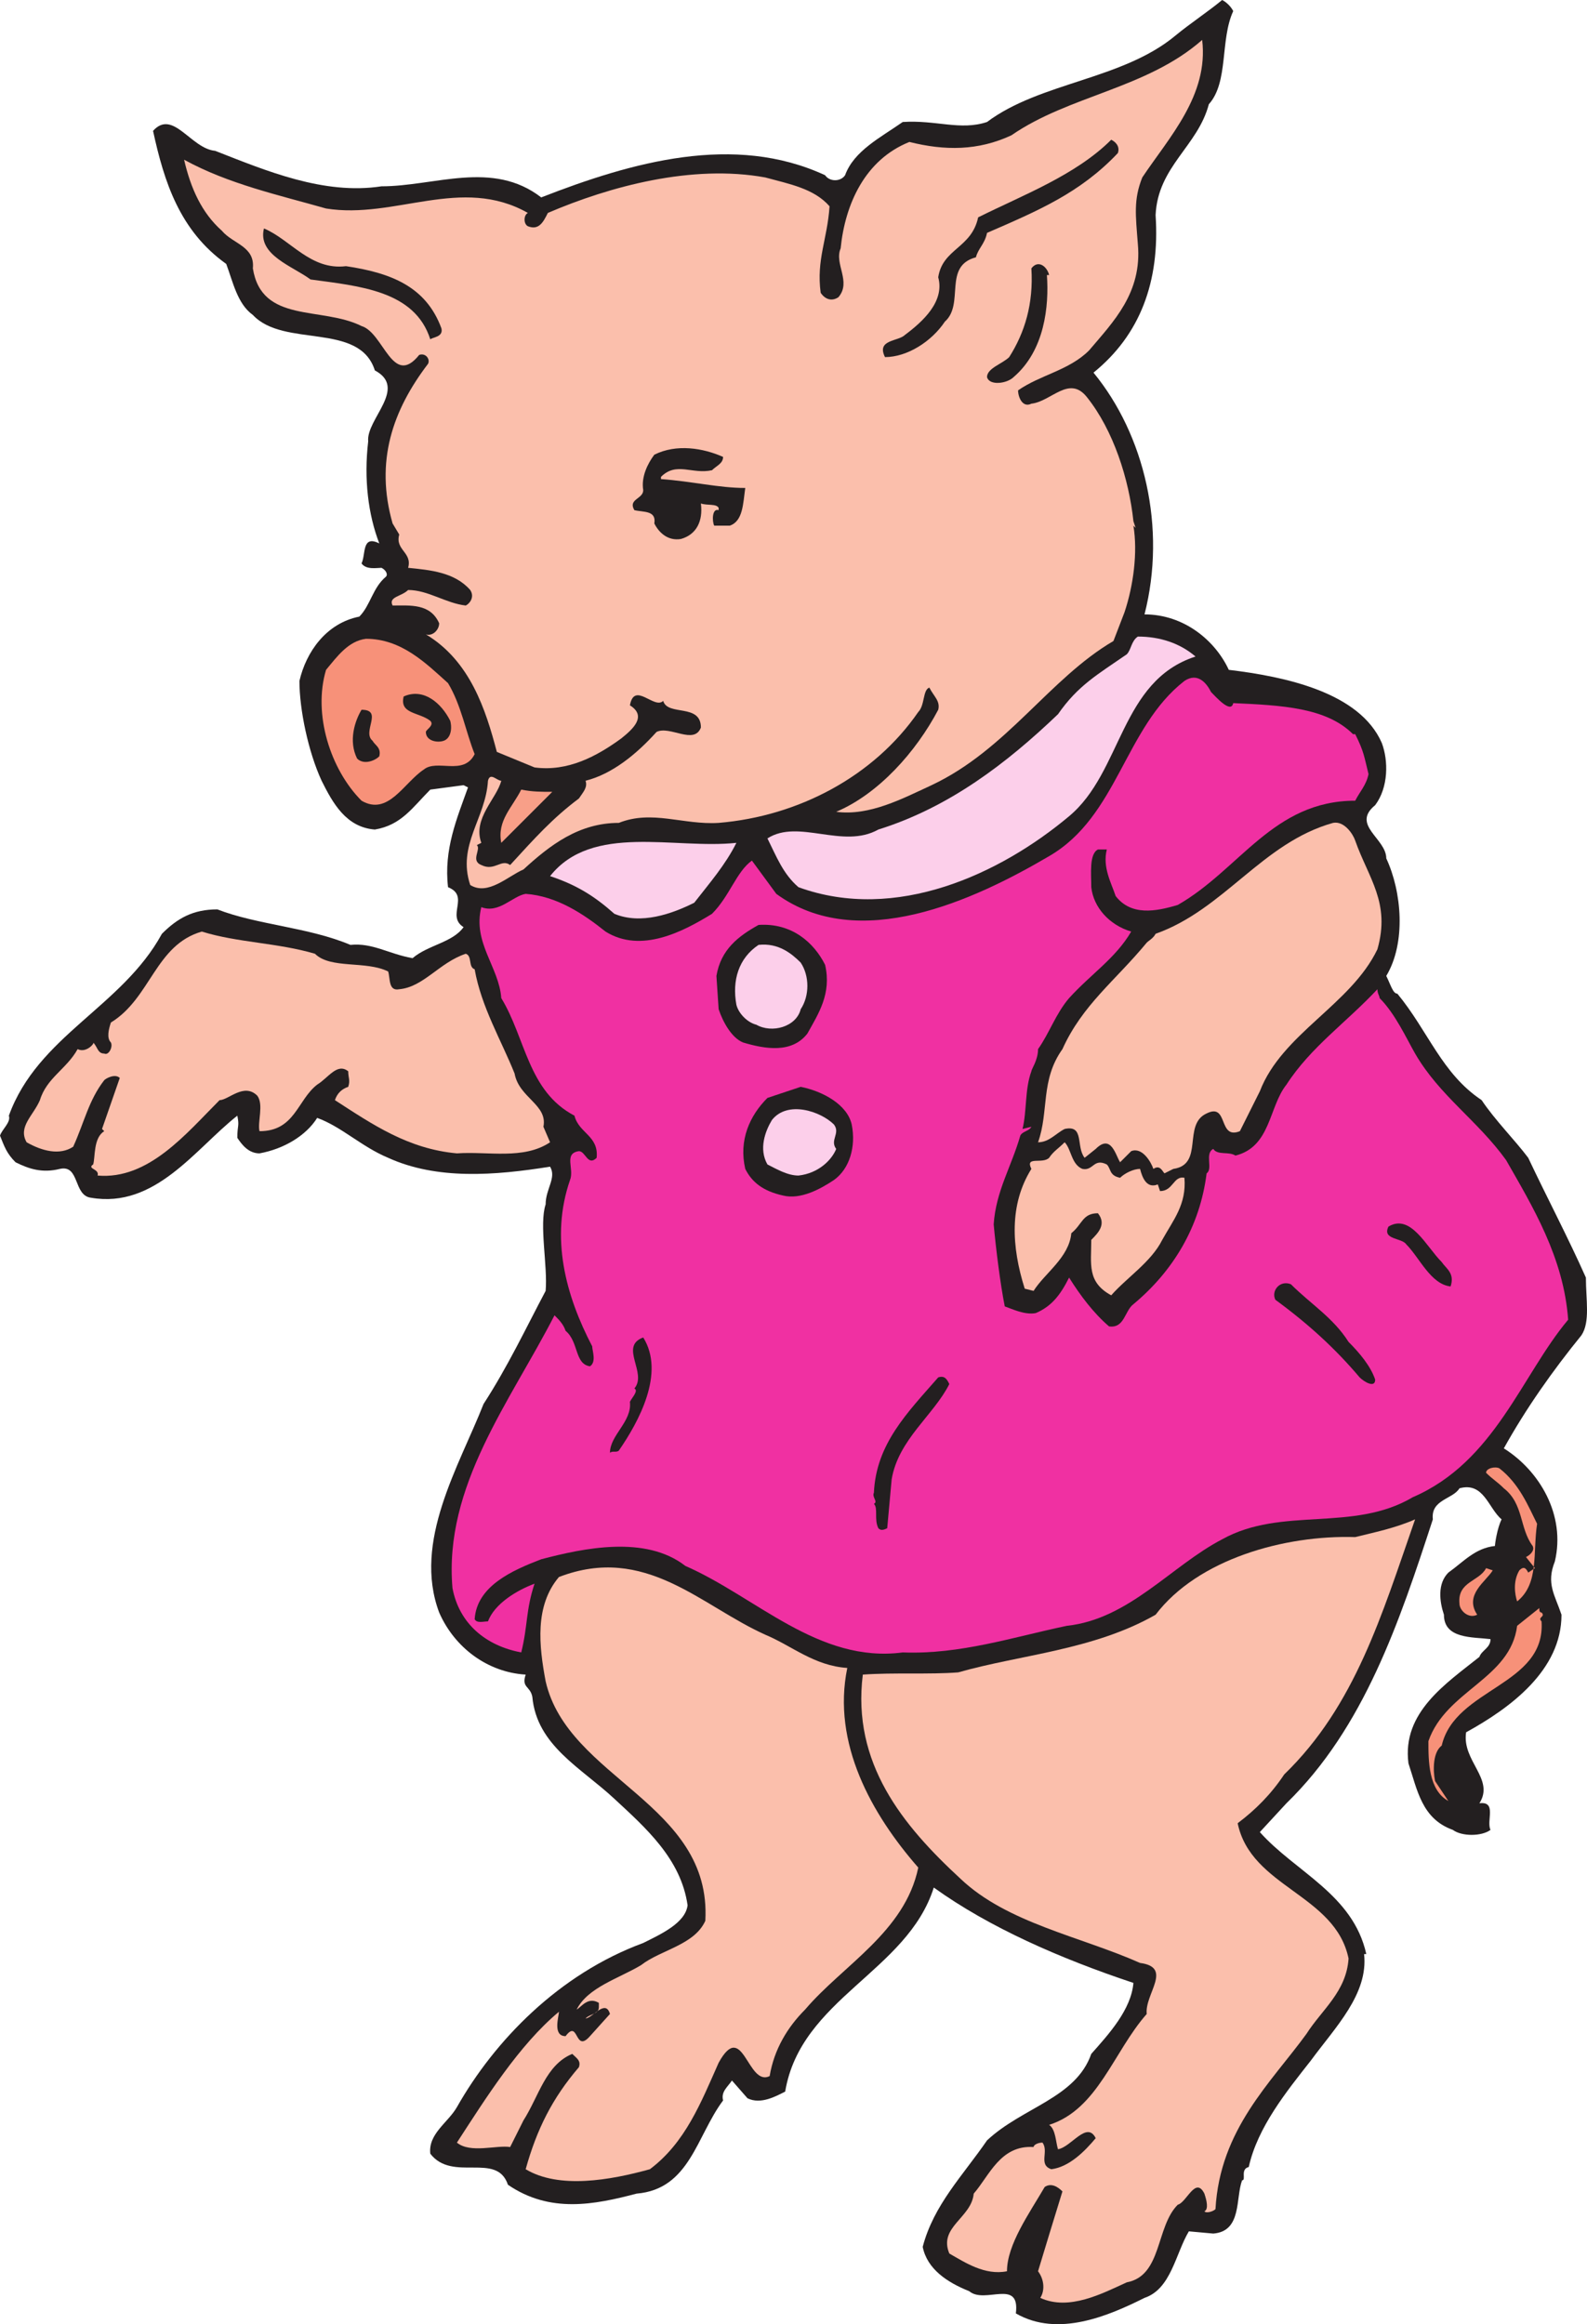<svg xmlns="http://www.w3.org/2000/svg" width="536.625" height="785.897"><path fill="#231f20" fill-rule="evenodd" d="M536.25 432c-6-13.5-13.5-27.75-19.5-40.5-4.5-6-11.25-12.75-15.75-19.5-13.5-9-18-23.25-28.5-36-1.5 0-2.25-3-3.75-6 6.75-11.25 5.25-28.5 0-39.75 0-6.75-12-11.25-3.75-18 4.5-6 4.5-15 2.25-21-7.5-17.25-33-22.5-51.75-24.75-4.5-9.75-15-18.75-28.5-18.75 7.5-29.25 0-60.75-17.25-81.75 15.75-12.75 22.5-30.75 21-53.25.75-16.5 14.25-23.25 18-37.5 6.75-7.5 3.75-21.75 8.25-31.5-.75-1.5-2.25-3-3.75-3.75-4.5 3.75-11.25 8.25-15.75 12-18 15-45.75 15.75-63.75 29.25-9 3-17.25-.75-28.5 0-7.5 5.25-16.5 9.75-19.5 18-1.5 2.25-5.25 2.25-6.75 0-30.75-14.25-65.25-4.5-96 7.5C166.5 54 147 63 129 63c-19.5 3-39-5.25-56.25-12-8.25-.75-14.25-14.25-21-6.75 3.75 17.25 9 33.75 24.75 45 2.25 6 3.75 13.5 9 17.25 10.5 11.25 36 2.25 41.25 18.75 11.25 6-3 16.5-2.25 24-1.5 12.75 0 24.75 3.75 34.5-6-3-4.5 3.75-6 6.75 1.5 2.25 5.25 1.5 6.75 1.5 1.5.75 2.25 2.25 1.5 3-4.5 3.75-5.25 9.75-9 13.5-11.25 2.25-18 12-20.25 21.75 0 9.75 3 24 7.5 33.75 3.75 7.5 8.25 15.75 18 16.5 9-1.5 12.75-7.5 18.75-13.5l11.25-1.5 1.5.75c-3.75 10.5-8.25 21-6.75 33.75 7.5 3-.75 9.75 5.25 13.5-3.75 5.25-12 6-17.25 10.5-8.25-1.5-13.5-5.25-21-4.5-14.25-6-31.5-6.75-45-12-8.25 0-13.5 3-18.75 8.25-13.5 24.75-42 34.5-51.75 61.5.75 2.25-2.25 4.5-3 6.75 1.5 3.75 2.25 6 5.25 9 4.5 2.25 9 3.75 15 2.25 6.75-1.5 4.5 9 10.5 9.75 21.75 3.75 35.25-16.5 49.5-27.75.75 3.75 0 3 0 7.5C81.75 387 84 390 87.75 390c8.25-1.5 15.75-6 19.5-12 8.25 3 15 9.75 24 13.5 16.5 7.5 36 6 54.75 3 2.25 3.75-1.5 7.5-1.5 12.75-2.25 6.75.75 21 0 29.25-6.75 12.75-12.75 25.5-21 38.25-8.25 21-24 46.5-15 70.5 5.25 12 16.5 20.25 29.25 21-1.5 4.5 1.5 3.75 2.25 7.5 1.5 16.5 16.5 24 27.75 34.5 10.5 9.75 22.5 20.25 24.75 36-.75 6-9 9.75-15 12.75-28.5 10.5-50.25 33-63 55.5-3 5.25-9.75 9-9 15.75 7.5 9.75 22.5-.75 26.25 10.5 14.25 9.75 29.25 6.75 43.5 3 18-1.5 20.25-19.5 29.25-31.5-.75-3 1.5-4.5 3-6.75l5.25 6c4.5 2.25 9.75-.75 12.75-2.25 5.25-31.5 41.25-40.5 50.25-69 18.75 13.5 42.75 24 67.5 32.25-.75 9-8.25 17.25-14.25 24-5.25 15-23.25 18-35.25 29.25-8.25 12-18 21.75-21.75 36 1.5 7.5 8.25 12 15.75 15 5.25 4.5 17.25-4.5 15.75 7.5 14.25 8.25 31.5.75 43.5-5.25 9-3 10.5-15 15-22.5l8.25.75c9.75-.75 7.5-12 9.75-18 1.5 0-.75-3.75 2.25-4.5 3-13.5 12.75-25.5 21-36 8.25-11.25 19.5-22.5 18-36h.75c-4.5-20.25-24-27.75-36-41.25l9-9.75c26.25-25.5 38.25-61.5 49.5-96-.75-6.75 6.75-6.75 9-10.5 8.25-2.25 9.75 6.75 14.25 10.5-1.5 3-2.25 8.25-2.25 9-6.75.75-10.5 5.25-15.75 9-3.75 3.75-3 9.75-1.5 14.25 0 8.25 9.75 7.5 15.75 8.25 0 3-3 3.75-3.75 6-11.25 9-26.25 18.75-24 36 3 9 4.5 18.75 15 22.5 3 2.25 9.75 2.25 12.75 0-1.5-3 2.25-9.75-3.75-9 5.25-8.25-6-14.25-4.5-24 15-8.25 32.25-21 32.25-39.75-2.25-6.75-5.25-10.5-2.25-18 3.75-15.75-5.25-30.75-17.25-38.25 7.5-13.5 16.5-26.25 26.25-38.25 3-4.5 1.5-12 1.5-19.5"/><path fill="#f030a2" fill-rule="evenodd" d="M477.75 506.25c-20.25 12-44.25 3-64.5 14.25-17.25 9-31.5 27-52.5 29.25-18 3.75-36 9.75-55.5 9-28.5 3.75-49.5-18.75-73.5-29.25-13.5-10.5-34.5-6-48.75-2.25-9.75 3.75-21.75 9-22.5 20.25.75 1.5 3 .75 4.5.75 2.25-6 9.75-10.5 15.75-12.75-3 9-2.25 14.25-4.5 23.25-12-2.25-21-9.75-23.25-21.75-3-34.5 19.5-63 34.5-92.25 1.5 1.5 3 3 3.75 5.25 4.5 3.75 3 11.25 8.25 12 2.25-1.5.75-5.25.75-6.75-9-17.25-14.25-36.75-7.5-56.25 1.5-3.75-2.25-9 3-9.75 2.25 0 3 5.25 6 2.25.75-7.5-6-8.25-7.5-14.25C178.5 369 177.75 351 169.5 337.5c-.75-10.5-9.75-18.75-6.75-30.75 6 2.25 10.5-3.75 15-4.5 10.5.75 19.5 6.75 27 12.75 12 7.5 26.25 0 36-6 6-6 8.25-14.25 13.5-18l8.25 11.25c27.75 20.25 66.75 2.25 92.25-12.75C378 276 380.25 246 400.5 230.25c4.5-3 7.5.75 9 3.75 1.5 1.5 6.75 7.5 7.5 3.75 16.5.75 31.5 1.5 40.5 10.5h.75c3 6 3 7.5 4.5 13.5-.75 3.75-3 6-4.5 9-27.75 0-39 23.25-60 35.25-7.5 2.25-15.75 3.75-21-3-1.5-4.5-4.5-9.75-3-15.75h-3c-3 1.5-2.25 8.25-2.25 12.75.75 6.75 6 12.75 13.5 15-5.25 9-13.5 14.25-21 22.5-4.5 5.25-6.75 12-10.5 17.25 0 3.75-2.25 6.75-2.25 7.5-2.25 6-1.5 13.5-3 19.5l3-.75c-.75 1.5-3 1.5-3.75 3-3 10.5-8.25 18.75-9 30 .75 8.25 2.25 20.25 3.75 27.75 2.25.75 6.75 3 10.5 2.25 5.25-2.25 8.25-6 11.25-12 3.75 6 8.25 12 13.5 16.5 5.25.75 5.25-5.25 8.25-7.5 13.5-11.25 22.5-26.25 24.75-44.25 2.25-1.5-.75-6.75 2.25-8.25 1.5 2.25 5.25.75 7.5 2.25 12-3 11.25-16.5 17.25-24 8.25-12.75 20.25-21 30.75-32.25 0 1.5.75 2.25.75 3 5.25 5.25 9 13.5 12 18.75 8.25 14.25 21 22.5 30.75 36 9 15.75 19.5 33 21 54-15.75 18.75-24.75 48-52.5 60"/><path fill="#fbbfac" fill-rule="evenodd" d="M386.25 60c-3 7.5-2.25 12.75-1.5 22.5 1.5 16.5-8.25 26.25-16.5 36-6.75 6.75-16.5 8.25-24 13.5 0 2.25 1.5 6 4.5 4.5 6.75-.75 12.75-9.75 18.75-2.25 9 11.25 14.25 27.75 15.75 42l.75 2.25-.75-.75c1.5 9 0 20.25-3 29.25l-3.75 9.75c-21.75 12.75-36 36.75-61.5 48.75-9.75 4.5-21 10.5-32.25 9 14.25-6 27-20.25 34.5-34.5.75-3-1.5-4.5-3-7.5-2.25.75-1.5 6-3.75 8.25-15 21.75-40.5 35.25-67.5 37.5-12 .75-22.5-4.5-33.75 0-13.5 0-23.25 7.5-32.25 15.75-5.25 2.25-12 9-18 5.25-4.5-13.5 5.25-22.5 6-35.25.75-3 3 0 4.5 0-1.5 6-9.75 12.75-6.75 21l-1.5.75c1.5 1.5-2.25 5.25 1.5 6.75 4.5 2.25 6.75-2.25 9.75 0 8.25-9 14.25-15.75 23.25-22.5 1.5-2.25 3-3.75 2.25-6 9-2.25 17.25-9 24-16.5 4.5-2.25 12.75 4.5 15-1.5 0-8.25-11.25-3.75-12.75-9-3 3-9.75-6.75-11.25 1.5 6 3.75.75 8.25-3 11.25-8.25 6-18 11.25-29.25 9.75L168 254.25c-3.75-14.25-9-30.75-24-39.75 2.25.75 4.5-1.5 4.5-3.75-3-6.75-9.75-6-15.75-6-1.5-3 3-3 5.25-5.25 6.75 0 12.75 4.5 19.5 5.25 1.5-.75 3-3 1.5-5.25-5.25-6-13.5-6.75-21-7.5 1.5-5.25-4.5-6-3-11.25l-2.25-3.75c-6-21 0-38.25 12-54 .75-1.5-.75-3.75-3-3-9 11.25-12-7.5-19.5-9.75-13.5-6.75-33.75-.75-36.75-19.5.75-7.5-6.75-8.25-10.5-12.75-6.75-6-10.5-14.25-12.75-24 15 8.25 32.25 12 48 16.5C133.5 74.25 156 59.25 178.5 72c-1.5.75-1.5 3.75 0 4.5 3.75 1.5 5.25-1.5 6.75-4.5 21-9 48.75-16.5 73.5-12 8.25 2.25 16.5 3.75 21.75 9.75-.75 11.25-4.5 18-3 29.25 1.5 2.25 3.75 3 6 1.5 4.5-5.25-1.5-11.25.75-16.5 1.5-15 8.25-30 23.25-36 12 3 23.25 3 34.5-2.25 19.5-13.5 45.75-15.75 64.5-32.25 2.25 18.75-11.25 33-20.25 46.5"/><path fill="#231f20" fill-rule="evenodd" d="M378 51.75c-12.75 13.5-27 19.5-44.25 27-.75 3.75-3 5.25-3.75 8.25-11.25 3-3.75 15.75-10.5 21.75-4.5 6.75-12.75 12-20.25 12-3-6 4.5-5.25 6.75-7.5 6-4.5 13.5-11.25 11.25-19.5 1.5-9.75 11.25-9.75 13.5-20.25 15-7.5 33-14.25 45-26.25 1.5.75 3 2.25 2.25 4.5M117 90c15 2.25 27 6.75 32.25 21 .75 3-3 3-3.75 3.75-5.25-16.5-24-18-40.5-20.25-6-4.5-18-8.25-15.75-17.25C98.25 81 105 91.5 117 90m237.75 3H354c.75 10.5-.75 25.5-11.25 34.5-2.25 2.25-8.25 3-9 0 0-3 5.25-4.5 7.5-6.75 5.25-8.25 8.25-18 7.5-30 2.25-3 5.25-.75 6 2.25M244.5 154.5c0 2.25-2.25 3-3.75 4.5-6.75 1.5-12-3-17.25 2.25v.75c10.5.75 19.5 3 28.5 3-.75 5.25-.75 11.25-5.25 12.75h-5.25c-.75-1.5-.75-6 1.5-5.25v-.75c-.75-1.5-3.75-.75-6-1.5.75 6-1.5 10.5-6.75 12-4.5.75-7.5-2.25-9-5.25.75-4.5-3.75-3.75-6.75-4.5-2.25-3.75 3-3.75 3-6.75-.75-4.5 1.5-9 3.75-12 7.5-3.75 16.5-2.25 23.25.75"/><path fill="#fccfea" fill-rule="evenodd" d="M404.25 222c-25.5 8.25-24.75 39-42.75 54-23.25 19.5-58.5 36-91.5 24-5.25-4.5-7.5-10.5-10.5-16.5 10.5-6.75 25.5 3.75 37.5-3 24-7.5 43.5-22.5 60.75-39 6.75-9.75 13.5-13.5 23.25-20.25 1.5-1.5 1.5-4.5 3.75-6 7.5 0 14.25 2.25 19.5 6.75"/><path fill="#f79179" fill-rule="evenodd" d="M151.5 231c4.5 7.5 6 16.5 9 24-3.75 7.5-12.75 1.5-17.25 5.25-6.75 4.5-12 15.75-21 10.5-10.5-10.5-16.5-29.25-12-44.25 3.75-4.5 7.5-9.75 13.5-10.5 12 0 20.25 8.25 27.75 15"/><path fill="#231f20" fill-rule="evenodd" d="M152.25 243.75c.75 3 0 6-2.25 6.75s-6 0-6-3c0-.75 3-2.25 1.5-3.75-3.75-3-10.5-2.25-9-8.25 6.75-3 12.75 2.25 15.75 8.25M126 250.5c.75 1.5 3 2.25 2.25 5.25-1.5 1.5-5.25 3-7.5.75-3-6-.75-12.75 1.5-16.5 7.5 0 0 7.5 3.75 10.5"/><path fill="#f89f88" fill-rule="evenodd" d="M186.75 267.75 169.5 285c-1.5-7.5 3.75-12 6.75-18 3.75.75 6.75.75 10.5.75"/><path fill="#fbbfac" fill-rule="evenodd" d="M458.25 284.25c4.5 12.75 12 21 7.5 36.75-9 18.75-32.25 28.5-39.75 48l-6.75 13.5c-7.5 3-3.75-9.75-11.25-6-8.25 3.75-.75 17.25-11.25 18.75l-3 1.5c-.75-.75-1.5-3-3.75-1.5-.75-2.25-3.75-7.5-7.5-6l-3.75 3.75c-1.5-2.25-3-9.75-8.25-4.5l-3.75 3c-3-3.75 0-11.25-6.75-9.75-3 1.5-5.25 4.5-9 4.5 3.75-10.5.75-21 8.25-31.5 6.75-15 18-23.25 28.5-36 .75-.75 2.25-1.5 3-3 23.25-8.25 36-30.75 60-37.5 3.75-.75 6.75 3.75 7.5 6"/><path fill="#fccfea" fill-rule="evenodd" d="M249 285c-3.75 7.5-9 13.5-14.25 20.25-7.5 3.75-18 7.5-27 3.75-6.75-6-12.75-9.75-21.75-12.75 14.25-18 42-9 63-11.25"/><path fill="#231f20" fill-rule="evenodd" d="M279 326.25c2.25 9.75-2.25 16.5-6 23.25-5.25 6.75-14.25 5.25-21.75 3-3.75-1.5-6.75-6.75-8.25-11.25l-.75-11.25c1.5-9 7.5-13.5 14.25-17.25 11.25-.75 18.75 6 22.5 13.5"/><path fill="#fbbfac" fill-rule="evenodd" d="M106.5 322.5c5.25 5.25 17.25 2.25 24.75 6 .75 2.25 0 6.75 3.75 6 8.25-.75 13.5-9 22.5-12 2.25.75.75 4.5 3 5.25 2.25 12.75 9 24 13.5 35.25 1.5 8.25 11.25 10.5 9.75 18l2.25 5.25c-9 6-21 3-31.5 3.75-16.5-1.5-28.5-9.75-41.25-18 .75-2.25 2.25-3.75 4.5-4.5.75-2.25 0-3 0-5.25-3.75-3-6.75 2.25-10.5 4.5-6.75 5.25-7.5 15.75-19.5 15.75-.75-3 1.5-9-.75-12-4.5-4.5-9.75 1.5-12.75 1.5-11.25 11.25-24 27-41.25 25.5.75-2.25-3.75-2.25-1.5-3.75.75-2.25 0-9 3.75-11.25l-.75-.75 6-17.25c-1.5-1.5-4.5 0-5.25.75-5.25 6.75-6.75 14.25-10.5 22.5-4.5 3-10.5 1.5-15.75-1.5-3-5.25 2.25-9 4.5-14.25 2.25-7.5 9-10.5 12.75-17.25 3 1.5 6-2.25 5.25-2.25 1.5 1.5 1.5 3.75 3.75 3.75 1.5.75 3-2.25 2.25-3.75-1.5-1.5-.75-4.5 0-6.75C51 337.5 52.5 319.5 68.25 315c12 3.75 25.5 3.75 38.25 7.5"/><path fill="#fccfea" fill-rule="evenodd" d="M270.75 325.5c3 4.5 3 11.25 0 15.75-1.5 6-9.75 8.25-15 5.25-3-.75-6-3.75-6.75-6.75-1.5-8.25.75-15.75 7.5-20.25 6.75-.75 11.25 3 14.25 6"/><path fill="#231f20" fill-rule="evenodd" d="M288 380.25c1.5 7.5-.75 15-6 18.75-4.5 3-11.25 6.75-17.25 5.25-6.75-1.5-10.5-4.5-12.75-9-2.25-9.75 1.5-18 7.5-24l11.25-3.75c7.5 1.5 15.75 6 17.25 12.75"/><path fill="#fccfea" fill-rule="evenodd" d="M282 380.25c2.25 3-1.5 5.25.75 8.25-1.5 3.75-6 8.25-12.75 9-3.75 0-7.5-2.25-10.5-3.75-3-5.25-.75-11.25 1.5-15 5.25-6.75 16.5-3 21 1.5"/><path fill="#fbbfac" fill-rule="evenodd" d="M366 395.25c3.75.75 3.75-3.75 8.25-1.5 1.5 1.5.75 3.75 4.5 4.5 1.5-1.5 4.5-3 6.75-3 .75 3 2.25 6.75 6 5.25l.75 2.25c4.5 0 4.5-5.25 8.25-4.5.75 9-3.75 14.25-7.5 21-3.75 7.5-12 12.75-17.25 18.75-8.25-4.5-6.75-10.5-6.75-18.75 2.25-2.25 5.25-5.25 2.25-9-5.25 0-5.25 3.75-9 6.75-.75 8.25-9 13.5-12.75 19.5l-3-.75c-4.5-14.25-5.25-28.5 2.25-40.5-2.25-4.5 3.75-1.5 6-3.75 1.5-2.25 3-3 5.25-5.25 2.25 2.25 2.25 7.5 6 9"/><path fill="#231f20" fill-rule="evenodd" d="M487.5 426.75c1.5 2.25 4.5 3.75 3 8.25-6.75-.75-10.5-9.75-15-14.25-1.5-2.25-8.25-1.5-6-6 7.5-4.5 12.75 6.75 18 12m-51 7.5c6.75 6.75 14.25 11.25 19.5 19.5 3.75 3.75 7.5 8.25 9 12.75 0 3-3.75.75-5.25-.75-8.25-9.75-17.25-18-28.5-26.25-1.5-3 1.5-6.75 5.25-5.25M209.25 490.5c-.75.75-2.25 0-3 .75 0-6 7.5-10.5 6.75-17.25.75-1.5 3-3.75 1.5-4.5 4.5-5.25-5.25-14.25 3-17.25 7.5 12-1.5 28.5-8.25 38.25M321 468c-5.25 10.5-17.25 18.75-19.5 32.25l-1.5 16.5c-1.5.75-2.25.75-3 0-1.5-3 0-6.75-1.5-8.25 1.5-.75-.75-2.25 0-3.75.75-16.5 11.25-27 21.75-39 2.25-.75 3 .75 3.75 2.25"/><path fill="#f79179" fill-rule="evenodd" d="M519.75 515.25c-1.5 9.75.75 20.25-6.75 26.25-.75-2.25-1.5-6.75.75-10.5 1.5-1.5 2.25-.75 3 .75l2.25-1.5-3-3.75c1.5-.75 3-2.25 2.25-3.75-4.5-6-3-14.25-9.75-19.5-2.25-2.25-3.75-3-6-5.25 0-1.5 3-2.25 4.5-1.5 6.75 5.25 9.75 12.75 12.75 18.75"/><path fill="#fbbfac" fill-rule="evenodd" d="M478.5 513.75c-11.25 32.25-20.25 63-44.25 86.25-4.5 6.75-9.75 12-15.75 16.5 4.5 21.75 33 24 37.5 45.75-.75 11.25-9 17.25-14.25 25.5-12 16.5-29.25 32.25-30.75 59.25-.75.75-3 1.5-3.75.75 1.5-.75.75-3.75 0-6-3-6-6 3-9 3.75-7.5 7.5-5.25 24-17.25 26.25-8.25 3.75-19.5 9.75-29.25 5.25 1.5-2.25 1.5-6-.75-9 2.25-7.5 5.25-17.25 8.25-27-1.5-1.5-3.75-3-6-1.5-5.25 9-12.75 19.5-12.75 28.5-7.5 1.5-14.25-3-19.5-6-3.75-9 7.5-12 8.25-20.25 5.25-6 9-16.5 20.25-15.75 0-.75 1.5-1.5 3-1.5 2.25 3-1.5 7.5 3 9 6-.75 11.25-6 15-10.5-3-6-8.25 3-12.75 3.75-.75-2.25-.75-6.75-3-8.25 16.5-5.25 21.75-24.75 33-37.5-.75-6.75 9-15.75-2.25-17.25-20.25-9-45-13.5-60.75-28.5-19.5-18-36.75-39-33-69 10.5-.75 22.5 0 32.25-.75 21-6 45.75-7.5 66.75-19.5 14.25-18.75 43.5-27 67.5-26.25 6-1.5 13.5-3 20.25-6"/><path fill="#fbbfac" fill-rule="evenodd" d="M258.75 552.75c9 3.75 16.5 10.5 27.75 11.25-5.25 25.5 8.25 49.5 24 67.5-4.5 21.75-25.5 33-38.25 48-6 6-10.5 13.5-12 22.5-7.5 3.75-9-19.5-17.25-4.5-6 13.5-11.25 27-23.25 36-13.5 3.75-30.75 6.75-42 0 3.75-13.5 9-24 18-34.5.75-2.25-.75-3-2.25-4.5-9 3.75-11.25 14.25-16.5 22.5l-4.5 9c-4.5-.75-13.5 2.25-18-1.5 9.75-15 21-33 34.5-44.25 0 1.5-2.25 8.25 2.25 8.25 4.5-6 3 6 8.25 0l6.75-7.5c-1.5-5.25-6 1.5-8.25 1.5 1.5-1.5 4.5-1.5 4.5-3.75v-1.5c-3.75-2.25-6 1.5-7.5 2.25 3.75-7.5 14.25-10.5 21.75-15 6.75-5.25 18-6.75 21.75-15 2.25-39.75-46.5-48-54-81-2.25-12-3.75-25.5 4.5-35.25 29.25-11.25 48 9.75 69.75 19.5"/><path fill="#f79179" fill-rule="evenodd" d="M504.75 531c-2.25 3.75-9.75 8.25-5.25 15-3 1.5-6-1.5-6-3.75-.75-7.5 6.75-7.5 9-12l2.25.75m16.5 14.25c1.5 1.5-1.5 1.5 0 3 1.5 21.75-29.25 22.5-33.75 42-3 2.25-3 8.25-2.25 12l4.5 6.75c-6.75-3.75-6.75-13.5-6.75-20.25 6-17.25 27.75-21 30-39l7.5-6c0 .75 0 1.5.75 1.5"/></svg>
